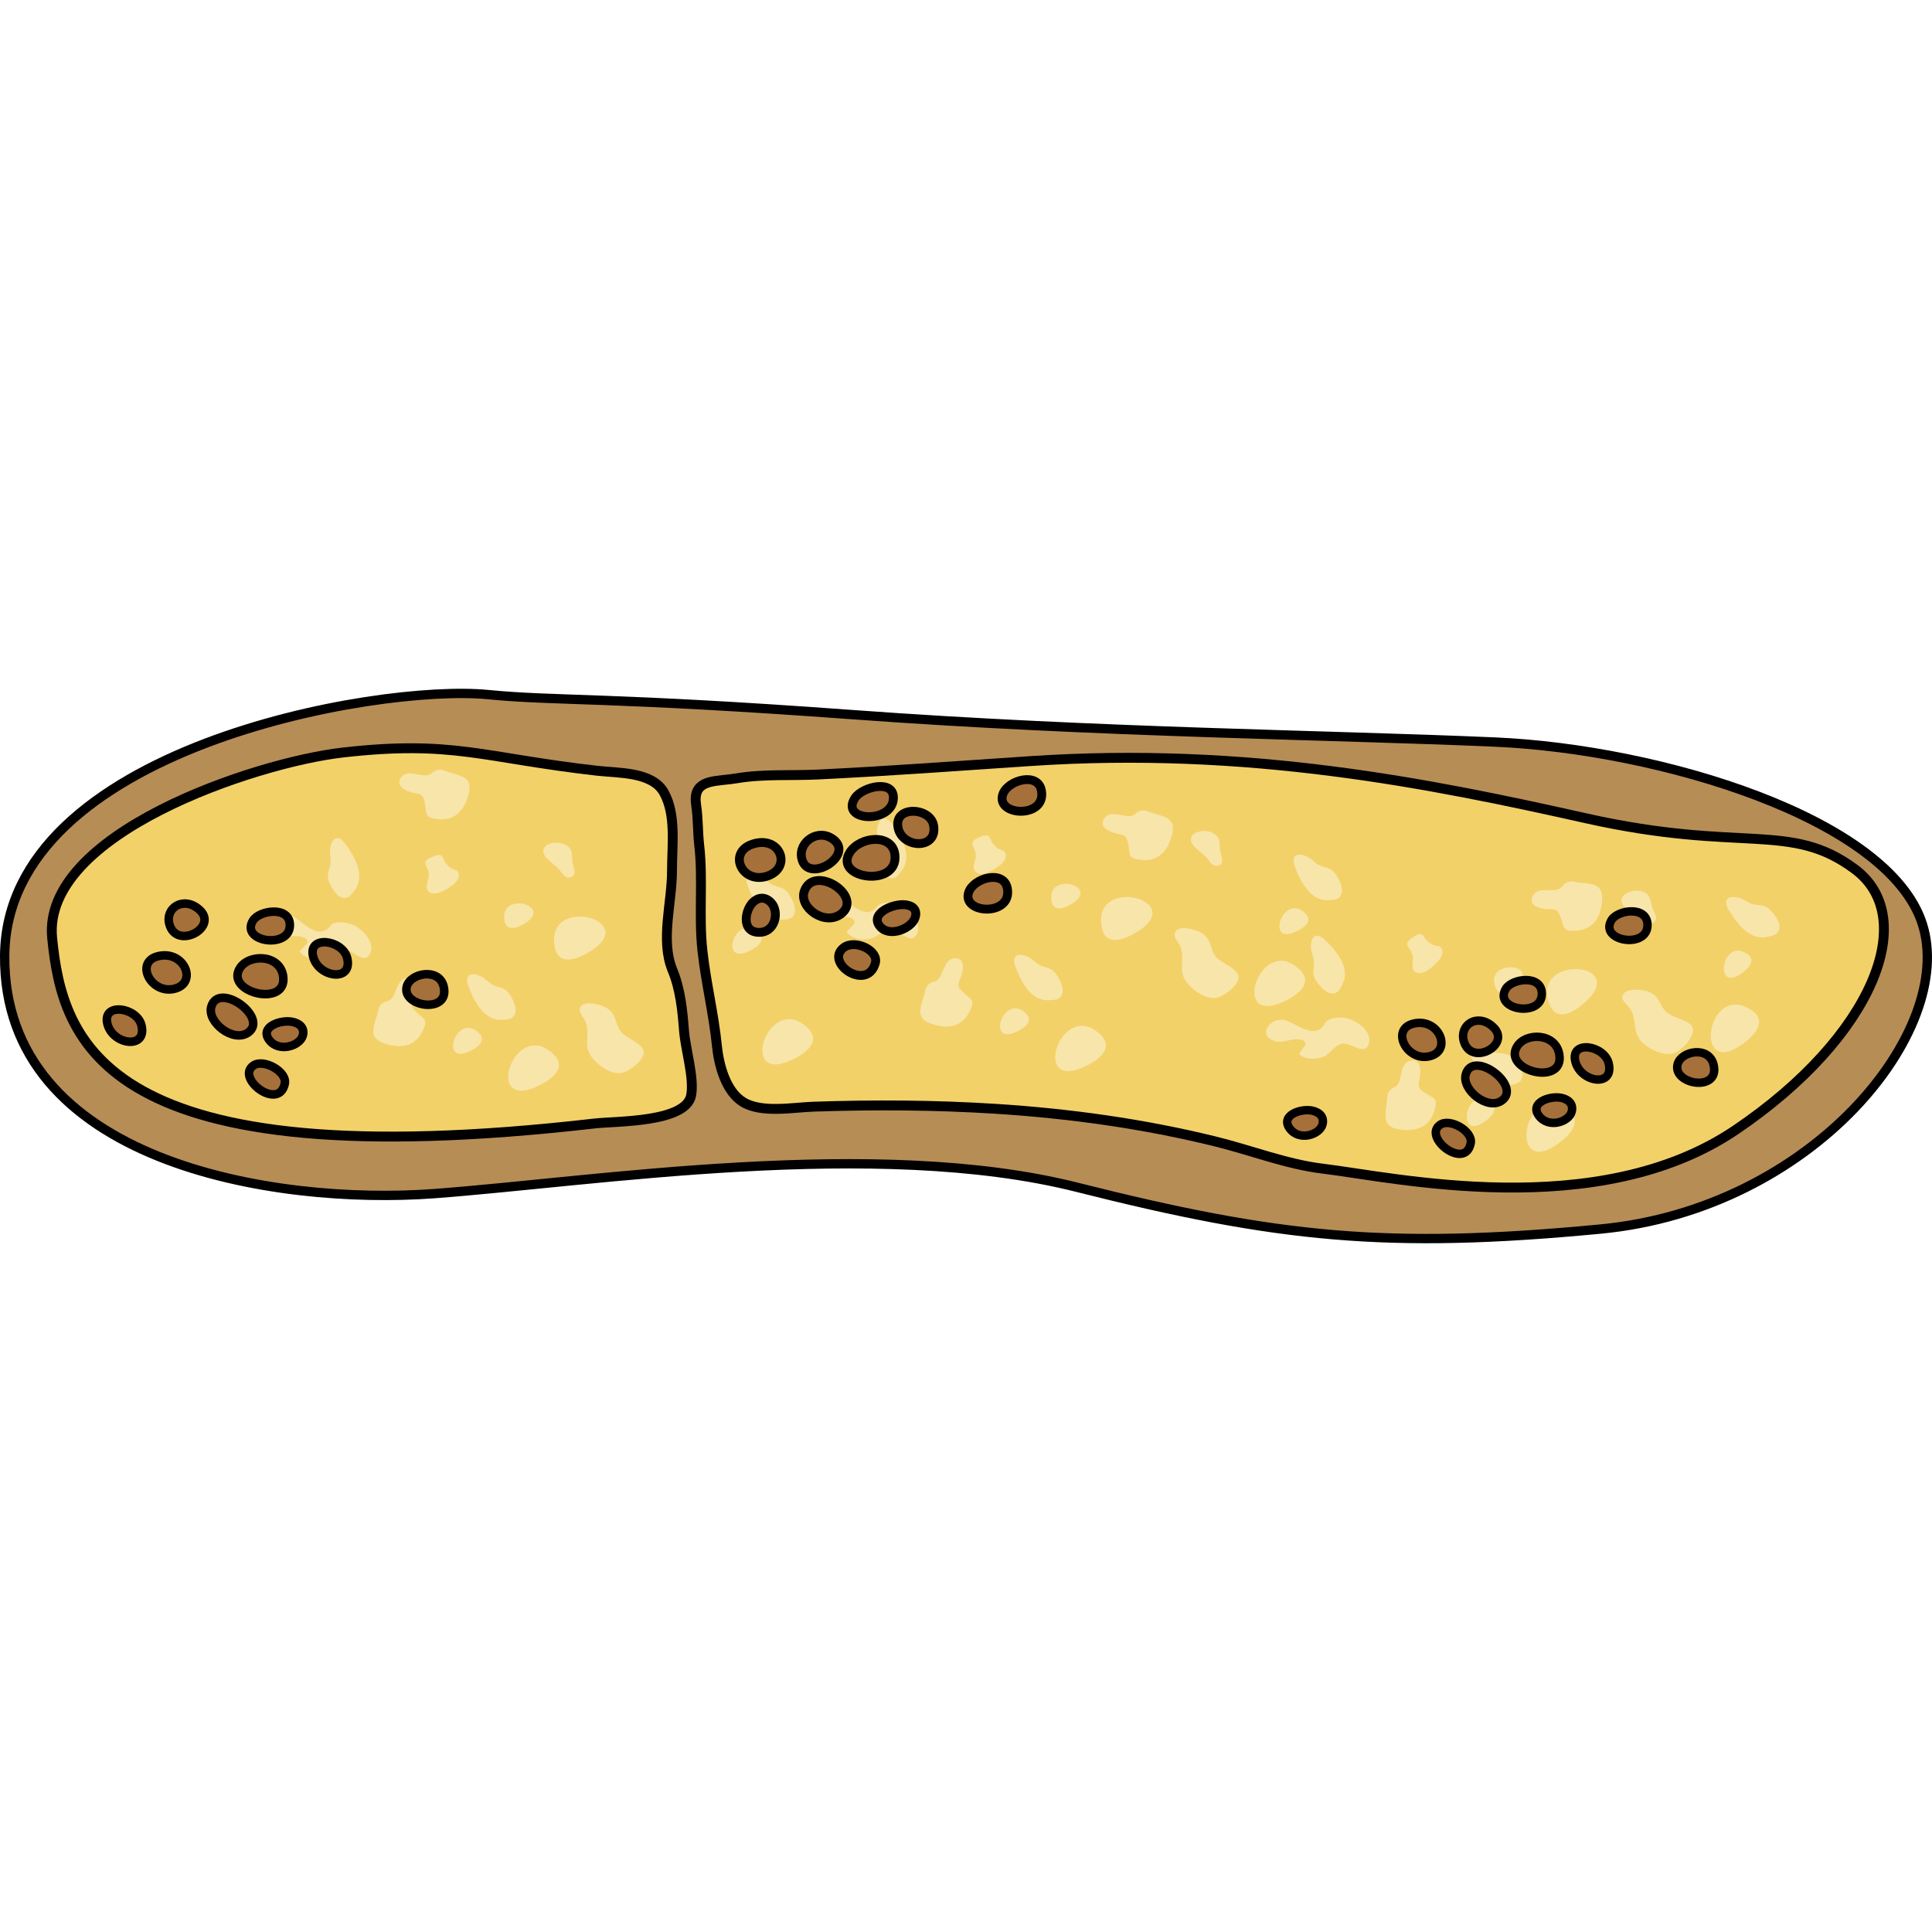 <?xml version="1.0" encoding="utf-8"?>
<!-- Created by: Science Figures, www.sciencefigures.org, Generator: Science Figures Editor -->
<!DOCTYPE svg PUBLIC "-//W3C//DTD SVG 1.1//EN" "http://www.w3.org/Graphics/SVG/1.1/DTD/svg11.dtd">
<svg version="1.1" id="Layer_1" xmlns="http://www.w3.org/2000/svg" xmlns:xlink="http://www.w3.org/1999/xlink" 
	 width="800px" height="800px" viewBox="0 0 195.567 56.126" enable-background="new 0 0 195.567 56.126"
	 xml:space="preserve">
<g>
	<path fill="#B78D56" d="M49.42,0.591C38.101-0.524,0.654,6.084,0.473,27.006c-0.179,20.923,27.302,25.297,43.456,24.1
		c16.157-1.198,44.774-5.77,65.1-0.642c20.326,5.126,31.394,6.28,52.961,4.229c21.566-2.052,36.011-20.131,32.608-30.859
		C191.193,13.104,168,6.12,151.332,5.394c-16.668-0.729-40.268-0.956-64.909-2.766C61.78,0.817,56.185,1.258,49.42,0.591z"/>
	<path fill="#F3D169" stroke="#000000" stroke-linecap="round" stroke-linejoin="round" stroke-miterlimit="10" d="M34.754,6.448
		C25.759,7.462,4.241,14.706,5.279,25.221c1.036,10.513,5.117,24.5,54.902,18.784c2.215-0.254,9.274-0.08,9.782-2.864
		c0.323-1.769-0.577-4.659-0.722-6.51c-0.162-2.088-0.365-4.2-1.172-6.155c-1.245-3.019-0.045-6.801-0.045-10.061
		c0-2.632,0.434-5.666-0.815-7.91c-1.181-2.121-4.635-1.964-6.771-2.207C48.827,6.977,45.865,5.193,34.754,6.448z"/>
	
		<path fill="none" stroke="#000000" stroke-width="0.945" stroke-linecap="round" stroke-linejoin="round" stroke-miterlimit="10" d="
		M49.42,0.591C38.101-0.524,0.654,6.084,0.473,27.006c-0.179,20.923,27.302,25.297,43.456,24.1c16.157-1.198,44.774-5.77,65.1-0.642
		c20.326,5.126,31.394,6.28,52.961,4.229c21.566-2.052,36.011-20.131,32.608-30.859C191.193,13.104,168,6.12,151.332,5.394
		c-16.668-0.729-40.268-0.956-64.909-2.766C61.78,0.817,56.185,1.258,49.42,0.591z"/>
	<path fill="#F3D169" stroke="#000000" stroke-linecap="round" stroke-linejoin="round" stroke-miterlimit="10" d="M70.428,10.988
		c-0.019,0.233-0.006,0.499,0.041,0.803c0.205,1.342,0.154,2.698,0.311,4.063c0.399,3.49-0.065,7.152,0.324,10.678
		c0.358,3.247,1.138,6.347,1.465,9.606c0.192,1.921,0.891,4.653,2.684,5.72c1.877,1.117,5.015,0.517,7.089,0.445
		c6.15-0.209,12.314-0.174,18.458,0.217c7.493,0.478,14.946,1.512,22.24,3.308c3.593,0.885,7.21,2.313,10.895,2.754
		c7.138,0.853,27.769,5.538,41.76-3.928c13.99-9.465,18.632-21.485,12.083-26.377c-6.551-4.892-11.395-1.614-27.238-5.167
		c-15.851-3.552-34.257-7.268-56.246-5.788c-7.165,0.481-14.329,1.01-21.502,1.358c-2.681,0.131-5.549-0.071-8.19,0.38
		C72.664,9.392,70.575,9.127,70.428,10.988z"/>
	<g>
		<path fill="#F8E5AA" d="M59.747,26.587c-1.243,0.769-3.246,1.584-3.605-0.501C55.231,20.823,64.945,23.374,59.747,26.587z"/>
		<path fill="#F8E5AA" d="M53.128,23.745c-0.709,0.438-1.854,0.904-2.062-0.286C50.549,20.451,56.1,21.909,53.128,23.745z"/>
		<path fill="#F8E5AA" d="M45.527,8.477c1.488,0.418,2.402,0.623,1.83,2.466c-0.489,1.574-1.48,2.456-3.107,2.247
			c-1.348-0.173-1.028-0.533-1.256-1.676c-0.182-0.907-0.433-0.809-1.251-1.004c-0.67-0.159-1.716-0.66-1.176-1.486
			c0.566-0.865,1.723-0.246,2.517-0.257c0.603-0.009,0.603-0.319,1.014-0.486C44.676,8.044,44.946,8.311,45.527,8.477z"/>
		<path fill="#F8E5AA" d="M34.893,15.62c-0.67-0.891-1.309-0.543-1.479,0.56c-0.077,0.503,0.115,0.992,0.05,1.504
			c-0.081,0.646-0.404,0.97-0.218,1.659c0.14,0.515,0.671,1.449,1.146,1.689c0.786,0.398,1.108-0.091,1.509-0.623
			C37.042,18.895,35.841,16.886,34.893,15.62z"/>
		<path fill="#F8E5AA" d="M54.414,40.235c1.323-0.616,3.106-1.843,1.562-3.288C52.077,33.296,48.873,42.815,54.414,40.235z"/>
		<path fill="#F8E5AA" d="M47.552,36.689c0.757-0.353,1.775-1.053,0.894-1.879C46.217,32.725,44.386,38.164,47.552,36.689z"/>
		<path fill="#F8E5AA" d="M44.874,20.457c0.542-0.253,1.751-0.979,1.555-1.719c-0.113-0.428-0.314-0.354-0.625-0.499
			c-0.3-0.14-0.59-0.458-0.773-0.729c-0.144-0.21-0.174-0.571-0.433-0.66c-0.284-0.099-1.01,0.214-1.243,0.368
			c-0.363,0.24-0.356,0.413-0.195,0.762c0.178,0.388,0.294,0.708,0.221,1.144c-0.078,0.464-0.403,1.032,0.038,1.421
			C43.814,20.895,44.466,20.646,44.874,20.457z"/>
		<path fill="#F8E5AA" d="M55.742,17.535c0.363,0.307,0.723,0.563,1.03,0.976c0.208,0.28,0.468,0.64,0.878,0.593
			c0.739-0.083,0.489-0.81,0.346-1.298c-0.161-0.55,0.039-1.168-0.316-1.647c-0.319-0.428-0.897-0.589-1.411-0.575
			c-0.419,0.011-1.009,0.143-1.21,0.563c-0.221,0.458,0.149,0.905,0.467,1.199C55.597,17.411,55.669,17.474,55.742,17.535z"/>
		<path fill="#F8E5AA" d="M33.08,24.361c0.419-0.293,0.339-0.567,0.979-0.685c0.604-0.11,1.41,0.054,1.941,0.354
			c0.803,0.458,1.914,1.643,1.504,2.654c-0.58,1.438-1.791-0.284-2.637-0.344c-0.882-0.062-1.359,0.795-2.211,0.965
			c-0.758,0.151-1.854-0.023-2.325-0.694c0.12-0.257,0.779-0.739,0.801-0.921c0.067-0.561-0.88-0.656-1.285-0.661
			c-0.634-0.006-1.134,0.154-1.771-0.194c-1.609-0.881,0.056-2.464,1.396-1.891C30.489,23.382,31.859,25.215,33.08,24.361z"/>
		<path fill="#F8E5AA" d="M38.146,33.106c-0.467,1.475-0.798,2.35,1.058,2.884c1.584,0.456,2.865,0.112,3.584-1.362
			c0.595-1.221,0.119-1.152-0.711-1.97c-0.659-0.649-0.438-0.806-0.151-1.597c0.234-0.647,0.391-1.796-0.598-1.798
			c-1.033-0.003-1.15,1.303-1.596,1.961c-0.339,0.498-0.599,0.328-0.963,0.579C38.253,32.158,38.329,32.529,38.146,33.106z"/>
		<path fill="#F8E5AA" d="M47.395,30.037c-0.378-1.05,0.264-1.392,1.278-0.929c0.463,0.211,0.767,0.64,1.229,0.867
			c0.584,0.287,1.033,0.195,1.507,0.73c0.354,0.398,0.842,1.355,0.782,1.885c-0.1,0.876-0.685,0.876-1.349,0.919
			C48.951,33.63,47.931,31.523,47.395,30.037z"/>
		<path fill="#F8E5AA" d="M80.14,37.574c1.324-0.616,3.106-1.842,1.563-3.288C77.803,30.636,74.599,40.154,80.14,37.574z"/>
		<path fill="#F8E5AA" d="M75.834,26.559c0.756-0.351,1.774-1.052,0.893-1.877C74.499,22.596,72.668,28.034,75.834,26.559z"/>
		<path fill="#F8E5AA" d="M75.677,19.906c-0.377-1.049,0.264-1.392,1.277-0.928c0.463,0.211,0.767,0.641,1.23,0.867
			c0.583,0.286,1.032,0.196,1.507,0.73c0.354,0.398,0.841,1.355,0.781,1.886c-0.099,0.874-0.685,0.876-1.35,0.919
			C77.232,23.5,76.212,21.395,75.677,19.906z"/>
		<path fill="#F8E5AA" d="M59.315,33.797c-0.167-0.52-0.857-1.08-0.557-1.592c0.435-0.738,2.196-0.204,2.734,0.159
			c0.932,0.629,0.739,1.451,1.302,2.273c0.488,0.717,2.271,1.234,2.365,2.093c0.093,0.853-1.498,2.021-2.215,2.148
			c-1.05,0.185-2.229-0.624-2.879-1.375C58.917,36.18,59.78,35.239,59.315,33.797z"/>
	</g>
	<g>
		<path fill="#F8E5AA" d="M115.118,24.604c-1.243,0.769-3.246,1.584-3.605-0.501C110.602,18.841,120.316,21.392,115.118,24.604z"/>
		<path fill="#F8E5AA" d="M108.5,21.763c-0.709,0.438-1.854,0.904-2.062-0.286C105.92,18.469,111.471,19.927,108.5,21.763z"/>
		<path fill="#F8E5AA" d="M116.724,12.602c1.488,0.418,2.402,0.623,1.83,2.466c-0.489,1.574-1.48,2.456-3.107,2.247
			c-1.348-0.173-1.028-0.533-1.256-1.676c-0.182-0.907-0.433-0.809-1.251-1.004c-0.67-0.159-1.716-0.66-1.176-1.486
			c0.566-0.865,1.723-0.246,2.517-0.257c0.603-0.009,0.603-0.319,1.014-0.486C115.874,12.169,116.143,12.436,116.724,12.602z"/>
		<path fill="#F8E5AA" d="M90.264,13.638c-0.67-0.891-1.309-0.543-1.479,0.56c-0.077,0.503,0.115,0.992,0.05,1.504
			c-0.081,0.646-0.404,0.97-0.218,1.659c0.14,0.515,0.671,1.449,1.146,1.689c0.786,0.398,1.108-0.091,1.509-0.623
			C92.413,16.912,91.212,14.903,90.264,13.638z"/>
		<path fill="#F8E5AA" d="M109.785,38.253c1.323-0.616,3.106-1.843,1.562-3.288C107.448,31.313,104.244,40.833,109.785,38.253z"/>
		<path fill="#F8E5AA" d="M102.923,34.707c0.757-0.353,1.775-1.053,0.894-1.879C101.588,30.742,99.757,36.182,102.923,34.707z"/>
		<path fill="#F8E5AA" d="M100.245,18.475c0.542-0.253,1.751-0.979,1.555-1.719c-0.113-0.428-0.314-0.354-0.625-0.499
			c-0.3-0.14-0.59-0.458-0.773-0.729c-0.144-0.21-0.174-0.571-0.433-0.66c-0.284-0.099-1.01,0.214-1.243,0.368
			c-0.363,0.24-0.356,0.413-0.195,0.762c0.178,0.388,0.294,0.708,0.221,1.144c-0.078,0.464-0.403,1.032,0.038,1.421
			C99.185,18.912,99.837,18.664,100.245,18.475z"/>
		<path fill="#F8E5AA" d="M121.301,16.354c0.363,0.307,0.723,0.563,1.03,0.976c0.208,0.28,0.468,0.64,0.878,0.593
			c0.739-0.083,0.489-0.81,0.346-1.298c-0.161-0.55,0.039-1.168-0.316-1.647c-0.319-0.428-0.897-0.589-1.411-0.575
			c-0.419,0.011-1.009,0.143-1.21,0.563c-0.221,0.458,0.149,0.905,0.467,1.199C121.157,16.229,121.229,16.292,121.301,16.354z"/>
		<path fill="#F8E5AA" d="M88.451,22.379c0.419-0.293,0.339-0.567,0.979-0.685c0.604-0.11,1.41,0.054,1.941,0.354
			c0.803,0.458,1.914,1.643,1.504,2.654c-0.58,1.438-1.791-0.284-2.637-0.344c-0.882-0.062-1.359,0.795-2.211,0.965
			c-0.758,0.151-1.854-0.023-2.325-0.694c0.12-0.257,0.779-0.739,0.801-0.921c0.067-0.561-0.88-0.656-1.285-0.661
			c-0.634-0.006-1.134,0.154-1.771-0.194c-1.609-0.881,0.056-2.464,1.396-1.891C85.86,21.399,87.23,23.232,88.451,22.379z"/>
		<path fill="#F8E5AA" d="M93.517,31.124c-0.467,1.475-0.798,2.35,1.058,2.884c1.584,0.456,2.865,0.112,3.584-1.362
			c0.595-1.221,0.119-1.152-0.711-1.97c-0.659-0.649-0.438-0.806-0.151-1.597c0.234-0.647,0.391-1.796-0.598-1.798
			c-1.033-0.003-1.15,1.303-1.596,1.961c-0.339,0.498-0.599,0.328-0.963,0.579C93.625,30.176,93.7,30.547,93.517,31.124z"/>
		<path fill="#F8E5AA" d="M102.766,28.055c-0.378-1.05,0.264-1.392,1.278-0.929c0.463,0.211,0.767,0.64,1.229,0.867
			c0.584,0.287,1.033,0.195,1.507,0.73c0.354,0.398,0.842,1.355,0.782,1.885c-0.1,0.876-0.685,0.876-1.349,0.919
			C104.322,31.647,103.302,29.541,102.766,28.055z"/>
		<path fill="#F8E5AA" d="M129.946,31.668c1.324-0.616,3.106-1.842,1.563-3.288C127.609,24.729,124.405,34.248,129.946,31.668z"/>
		<path fill="#F8E5AA" d="M131.206,24.576c0.756-0.351,1.774-1.052,0.893-1.877C129.87,20.613,128.04,26.052,131.206,24.576z"/>
		<path fill="#F8E5AA" d="M131.048,17.924c-0.377-1.049,0.264-1.392,1.277-0.928c0.463,0.211,0.767,0.641,1.23,0.867
			c0.583,0.286,1.032,0.196,1.507,0.73c0.354,0.398,0.841,1.355,0.781,1.886c-0.099,0.874-0.685,0.876-1.35,0.919
			C132.603,21.518,131.583,19.412,131.048,17.924z"/>
		<path fill="#F8E5AA" d="M119.524,26.198c-0.167-0.52-0.857-1.08-0.557-1.592c0.435-0.738,2.196-0.204,2.734,0.159
			c0.932,0.629,0.739,1.451,1.302,2.273c0.488,0.717,2.271,1.234,2.365,2.093c0.093,0.853-1.498,2.021-2.215,2.148
			c-1.05,0.185-2.229-0.624-2.879-1.375C119.126,28.581,119.989,27.641,119.524,26.198z"/>
	</g>
	<g>
		<path fill="#F8E5AA" d="M160.46,31.719c-1.086,0.978-2.911,2.138-3.637,0.15C154.989,26.854,165.001,27.63,160.46,31.719z"/>
		<path fill="#F8E5AA" d="M153.441,30.104c-0.619,0.558-1.662,1.22-2.079,0.086C150.316,27.322,156.038,27.767,153.441,30.104z"/>
		<path fill="#F8E5AA" d="M159.899,19.622c1.539,0.146,2.476,0.184,2.241,2.1c-0.2,1.636-1.019,2.681-2.656,2.765
			c-1.357,0.071-1.107-0.341-1.535-1.425c-0.341-0.859-0.57-0.718-1.41-0.764c-0.688-0.037-1.806-0.344-1.422-1.253
			c0.402-0.952,1.651-0.55,2.431-0.702c0.591-0.116,0.535-0.422,0.91-0.659C158.985,19.348,159.298,19.562,159.899,19.622z"/>
		<path fill="#F8E5AA" d="M134.049,25.362c-0.818-0.757-1.385-0.301-1.355,0.814c0.014,0.509,0.29,0.955,0.317,1.471
			c0.035,0.649-0.225,1.026,0.082,1.672c0.229,0.481,0.918,1.306,1.43,1.457c0.844,0.252,1.074-0.287,1.373-0.882
			C136.747,28.201,135.208,26.438,134.049,25.362z"/>
		<path fill="#F8E5AA" d="M157.648,46.1c1.192-0.843,2.728-2.367,0.95-3.514C154.111,39.688,152.657,49.627,157.648,46.1z"/>
		<path fill="#F8E5AA" d="M150.264,43.835c0.682-0.482,1.56-1.353,0.544-2.009C148.244,40.172,147.412,45.851,150.264,43.835z"/>
		<path fill="#F8E5AA" d="M144.732,28.341c0.488-0.346,1.549-1.276,1.224-1.969c-0.188-0.4-0.373-0.293-0.704-0.379
			c-0.32-0.084-0.662-0.346-0.892-0.579c-0.179-0.182-0.272-0.531-0.543-0.572c-0.297-0.047-0.955,0.391-1.157,0.584
			c-0.315,0.301-0.277,0.47-0.057,0.784c0.244,0.35,0.416,0.645,0.421,1.086c0.006,0.47-0.212,1.088,0.291,1.392
			C143.768,28.96,144.366,28.6,144.732,28.341z"/>
		<path fill="#F8E5AA" d="M165.073,22.497c0.412,0.236,0.812,0.425,1.188,0.775c0.255,0.239,0.574,0.546,0.97,0.427
			c0.713-0.213,0.337-0.884,0.108-1.339c-0.257-0.512-0.17-1.156-0.605-1.564c-0.391-0.363-0.988-0.419-1.491-0.313
			c-0.41,0.085-0.967,0.319-1.09,0.769c-0.136,0.49,0.309,0.864,0.674,1.097C164.908,22.4,164.991,22.449,165.073,22.497z"/>
		<path fill="#F8E5AA" d="M133.824,34.287c0.36-0.363,0.232-0.619,0.841-0.849c0.574-0.216,1.397-0.198,1.974,0.003
			c0.872,0.307,2.177,1.274,1.953,2.343c-0.313,1.519-1.813,0.04-2.655,0.133c-0.879,0.097-1.196,1.024-2.004,1.344
			c-0.718,0.284-1.827,0.308-2.411-0.269c0.072-0.274,0.635-0.866,0.623-1.049c-0.033-0.563-0.982-0.489-1.382-0.422
			c-0.625,0.107-1.088,0.354-1.778,0.125c-1.74-0.579-0.385-2.434,1.036-2.109C131.1,33.785,132.775,35.345,133.824,34.287z"/>
		<path fill="#F8E5AA" d="M140.37,41.987c-0.196,1.534-0.366,2.454,1.555,2.649c1.641,0.166,2.84-0.401,3.284-1.98
			c0.367-1.307-0.089-1.155-1.052-1.812c-0.764-0.521-0.574-0.714-0.434-1.544c0.115-0.679,0.064-1.837-0.908-1.662
			c-1.018,0.182-0.9,1.487-1.221,2.214c-0.244,0.551-0.53,0.43-0.844,0.742C140.306,41.035,140.446,41.387,140.37,41.987z"/>
		<path fill="#F8E5AA" d="M148.922,37.317c-0.559-0.966,0.012-1.416,1.092-1.142c0.493,0.124,0.869,0.492,1.365,0.634
			c0.626,0.178,1.051,0.008,1.612,0.449c0.419,0.329,1.07,1.184,1.106,1.715c0.059,0.88-0.518,0.984-1.163,1.146
			C151.094,40.575,149.715,38.684,148.922,37.317z"/>
		<path fill="#F8E5AA" d="M176.311,36.023c1.192-0.843,2.728-2.367,0.95-3.515C172.773,29.613,171.319,39.551,176.311,36.023z"/>
		<path fill="#F8E5AA" d="M176.285,28.82c0.682-0.479,1.559-1.352,0.544-2.006C174.263,25.159,173.433,30.837,176.285,28.82z"/>
		<path fill="#F8E5AA" d="M174.944,22.303c-0.559-0.965,0.011-1.416,1.091-1.141c0.493,0.125,0.868,0.493,1.365,0.634
			c0.625,0.178,1.051,0.009,1.613,0.449c0.419,0.329,1.069,1.185,1.105,1.717c0.059,0.877-0.518,0.983-1.164,1.145
			C177.115,25.562,175.736,23.672,174.944,22.303z"/>
		<path fill="#F8E5AA" d="M165.081,32.501c-0.258-0.481-1.037-0.91-0.832-1.468c0.296-0.804,2.125-0.592,2.719-0.331
			c1.029,0.453,0.986,1.296,1.687,2.005c0.608,0.618,2.455,0.81,2.701,1.638c0.243,0.822-1.113,2.256-1.796,2.509
			c-1.001,0.369-2.306-0.217-3.078-0.84C165.115,34.916,165.795,33.837,165.081,32.501z"/>
	</g>
	<g>
		
			<path fill="#A6703A" stroke="#000000" stroke-width="0.853" stroke-linecap="round" stroke-linejoin="round" stroke-miterlimit="10" d="
			M152.022,41.684c2.094-1.496-2.947-5.254-3.653-2.64C147.95,40.59,150.577,42.718,152.022,41.684z"/>
		
			<path fill="#A6703A" stroke="#000000" stroke-width="0.853" stroke-linecap="round" stroke-linejoin="round" stroke-miterlimit="10" d="
			M157.843,37.019c-0.363-2.223-3.451-2.255-4.306-0.764C152.146,38.688,158.374,40.264,157.843,37.019z"/>
		
			<path fill="#A6703A" stroke="#000000" stroke-width="0.853" stroke-linecap="round" stroke-linejoin="round" stroke-miterlimit="10" d="
			M151.103,34.2c-1.559-1.395-3.384-0.191-2.934,1.453C148.903,38.332,153.118,36,151.103,34.2z"/>
		
			<path fill="#A6703A" stroke="#000000" stroke-width="0.853" stroke-linecap="round" stroke-linejoin="round" stroke-miterlimit="10" d="
			M143.062,33.898c-2.304,0.565-0.698,3.777,1.559,3.322C147.096,36.72,145.687,33.251,143.062,33.898z"/>
		
			<path fill="#A6703A" stroke="#000000" stroke-width="0.853" stroke-linecap="round" stroke-linejoin="round" stroke-miterlimit="10" d="
			M159.103,42.78c0.182-0.775-0.361-1.229-1.077-1.373c-1.158-0.234-3.217,0.494-2.255,1.809
			C156.749,44.552,158.856,43.842,159.103,42.78z"/>
		
			<path fill="#A6703A" stroke="#000000" stroke-width="0.853" stroke-linecap="round" stroke-linejoin="round" stroke-miterlimit="10" d="
			M133.879,44.071c0.182-0.775-0.361-1.229-1.077-1.373c-1.158-0.234-3.217,0.494-2.255,1.809
			C131.525,45.843,133.632,45.133,133.879,44.071z"/>
		
			<path fill="#A6703A" stroke="#000000" stroke-width="0.853" stroke-linecap="round" stroke-linejoin="round" stroke-miterlimit="10" d="
			M173.457,38.054c-0.469-1.935-3.285-1.397-3.641-0.056C169.264,40.082,174.141,40.88,173.457,38.054z"/>
		
			<path fill="#A6703A" stroke="#000000" stroke-width="0.853" stroke-linecap="round" stroke-linejoin="round" stroke-miterlimit="10" d="
			M162.84,37.923c-0.441-1.866-3.986-2.408-3.359-0.135C160.059,39.872,163.415,40.363,162.84,37.923z"/>
		
			<path fill="#A6703A" stroke="#000000" stroke-width="0.853" stroke-linecap="round" stroke-linejoin="round" stroke-miterlimit="10" d="
			M156.073,30.814c-0.066-1.915-3.017-1.474-3.639-0.456C151.107,32.536,156.163,33.34,156.073,30.814z"/>
		
			<path fill="#A6703A" stroke="#000000" stroke-width="0.853" stroke-linecap="round" stroke-linejoin="round" stroke-miterlimit="10" d="
			M166.767,23.86c-0.066-1.915-3.017-1.474-3.639-0.456C161.801,25.582,166.857,26.386,166.767,23.86z"/>
		
			<path fill="#A6703A" stroke="#000000" stroke-width="0.853" stroke-linecap="round" stroke-linejoin="round" stroke-miterlimit="10" d="
			M148.873,46.005c0.246-1.227-2.11-2.568-3.108-1.865C143.979,45.401,148.316,48.799,148.873,46.005z"/>
	</g>
	<g>
		
			<path fill="#A6703A" stroke="#000000" stroke-width="0.896" stroke-linecap="round" stroke-linejoin="round" stroke-miterlimit="10" d="
			M85.117,22.807c2.384-1.78-2.705-5.116-3.698-2.331C80.833,22.122,83.47,24.037,85.117,22.807z"/>
		
			<path fill="#A6703A" stroke="#000000" stroke-width="0.896" stroke-linecap="round" stroke-linejoin="round" stroke-miterlimit="10" d="
			M90.594,16.871c-0.194-2.261-3.513-1.955-4.563-0.316C84.319,19.229,90.878,20.174,90.594,16.871z"/>
		
			<path fill="#A6703A" stroke="#000000" stroke-width="0.896" stroke-linecap="round" stroke-linejoin="round" stroke-miterlimit="10" d="
			M84.431,15.311c-1.552-1.272-3.623,0.174-3.285,1.827C81.698,19.831,86.439,16.952,84.431,15.311z"/>
		
			<path fill="#A6703A" stroke="#000000" stroke-width="0.896" stroke-linecap="round" stroke-linejoin="round" stroke-miterlimit="10" d="
			M76.166,15.729c-2.526,0.84-1.083,3.989,1.386,3.27C80.256,18.208,79.047,14.772,76.166,15.729z"/>
		
			<path fill="#A6703A" stroke="#000000" stroke-width="0.896" stroke-linecap="round" stroke-linejoin="round" stroke-miterlimit="10" d="
			M92.636,23.164c0.264-0.824-0.279-1.234-1.038-1.305c-1.223-0.115-3.504,0.866-2.583,2.121
			C89.95,25.256,92.277,24.29,92.636,23.164z"/>
		
			<path fill="#A6703A" stroke="#000000" stroke-width="0.896" stroke-linecap="round" stroke-linejoin="round" stroke-miterlimit="10" d="
			M78.044,21.636c-0.639-0.655-1.34-0.505-1.838-0.011c-0.808,0.797-1.168,2.965,0.558,3.031
			C78.518,24.724,78.917,22.53,78.044,21.636z"/>
		
			<path fill="#A6703A" stroke="#000000" stroke-width="0.896" stroke-linecap="round" stroke-linejoin="round" stroke-miterlimit="10" d="
			M101.973,20.234c-0.333-1.952-3.409-1.087-3.91,0.344C97.285,22.795,102.458,23.086,101.973,20.234z"/>
		
			<path fill="#A6703A" stroke="#000000" stroke-width="0.896" stroke-linecap="round" stroke-linejoin="round" stroke-miterlimit="10" d="
			M105.423,10.329c-0.332-1.953-3.409-1.087-3.909,0.343C100.737,12.89,105.91,13.181,105.423,10.329z"/>
		
			<path fill="#A6703A" stroke="#000000" stroke-width="0.896" stroke-linecap="round" stroke-linejoin="round" stroke-miterlimit="10" d="
			M94.507,13.851c-0.31-1.885-4.073-2.057-3.597,0.229C91.345,16.174,94.91,16.313,94.507,13.851z"/>
		
			<path fill="#A6703A" stroke="#000000" stroke-width="0.896" stroke-linecap="round" stroke-linejoin="round" stroke-miterlimit="10" d="
			M90.435,11.104c0.095-1.976-3.115-1.194-3.875-0.071C84.939,13.435,90.308,13.71,90.435,11.104z"/>
		
			<path fill="#A6703A" stroke="#000000" stroke-width="0.896" stroke-linecap="round" stroke-linejoin="round" stroke-miterlimit="10" d="
			M88.604,27.777c0.372-1.297-2.044-2.428-3.181-1.589C83.391,27.69,87.757,30.733,88.604,27.777z"/>
	</g>
	<g>
		
			<path fill="#A6703A" stroke="#000000" stroke-width="0.864" stroke-linecap="round" stroke-linejoin="round" stroke-miterlimit="10" d="
			M25.11,34.808c2.153-1.518-2.978-5.245-3.725-2.618C20.945,33.743,23.616,35.856,25.11,34.808z"/>
		
			<path fill="#A6703A" stroke="#000000" stroke-width="0.864" stroke-linecap="round" stroke-linejoin="round" stroke-miterlimit="10" d="
			M28.656,29.059c-0.357-2.225-3.519-2.233-4.402-0.732C22.804,30.778,29.172,32.308,28.656,29.059z"/>
		
			<path fill="#A6703A" stroke="#000000" stroke-width="0.864" stroke-linecap="round" stroke-linejoin="round" stroke-miterlimit="10" d="
			M20.162,22.344c-1.586-1.383-3.465-0.165-3.018,1.48C17.872,26.503,22.208,24.132,20.162,22.344z"/>
		
			<path fill="#A6703A" stroke="#000000" stroke-width="0.864" stroke-linecap="round" stroke-linejoin="round" stroke-miterlimit="10" d="
			M15.988,27.073c-2.361,0.585-0.744,3.792,1.572,3.318C20.102,29.869,18.684,26.404,15.988,27.073z"/>
		
			<path fill="#A6703A" stroke="#000000" stroke-width="0.864" stroke-linecap="round" stroke-linejoin="round" stroke-miterlimit="10" d="
			M30.66,35.078c0.189-0.779-0.362-1.23-1.095-1.369c-1.181-0.227-3.297,0.521-2.321,1.831
			C28.235,36.871,30.397,36.144,30.66,35.078z"/>
		
			<path fill="#A6703A" stroke="#000000" stroke-width="0.864" stroke-linecap="round" stroke-linejoin="round" stroke-miterlimit="10" d="
			M44.91,30.144c-0.463-1.936-3.354-1.375-3.729-0.026C40.601,32.21,45.587,32.972,44.91,30.144z"/>
		
			<path fill="#A6703A" stroke="#000000" stroke-width="0.864" stroke-linecap="round" stroke-linejoin="round" stroke-miterlimit="10" d="
			M35.148,27.271c-0.436-1.869-4.063-2.385-3.438-0.11C32.285,29.245,35.718,29.712,35.148,27.271z"/>
		
			<path fill="#A6703A" stroke="#000000" stroke-width="0.864" stroke-linecap="round" stroke-linejoin="round" stroke-miterlimit="10" d="
			M14.323,34.083c-0.435-1.866-4.063-2.382-3.437-0.109C11.461,36.06,14.893,36.524,14.323,34.083z"/>
		
			<path fill="#A6703A" stroke="#000000" stroke-width="0.864" stroke-linecap="round" stroke-linejoin="round" stroke-miterlimit="10" d="
			M29.341,23.879c-0.053-1.919-3.08-1.454-3.723-0.429C24.241,25.644,29.414,26.409,29.341,23.879z"/>
		
			<path fill="#A6703A" stroke="#000000" stroke-width="0.864" stroke-linecap="round" stroke-linejoin="round" stroke-miterlimit="10" d="
			M28.826,39.98c0.261-1.229-2.145-2.558-3.174-1.844C23.814,39.414,28.232,42.788,28.826,39.98z"/>
	</g>
</g>
</svg>